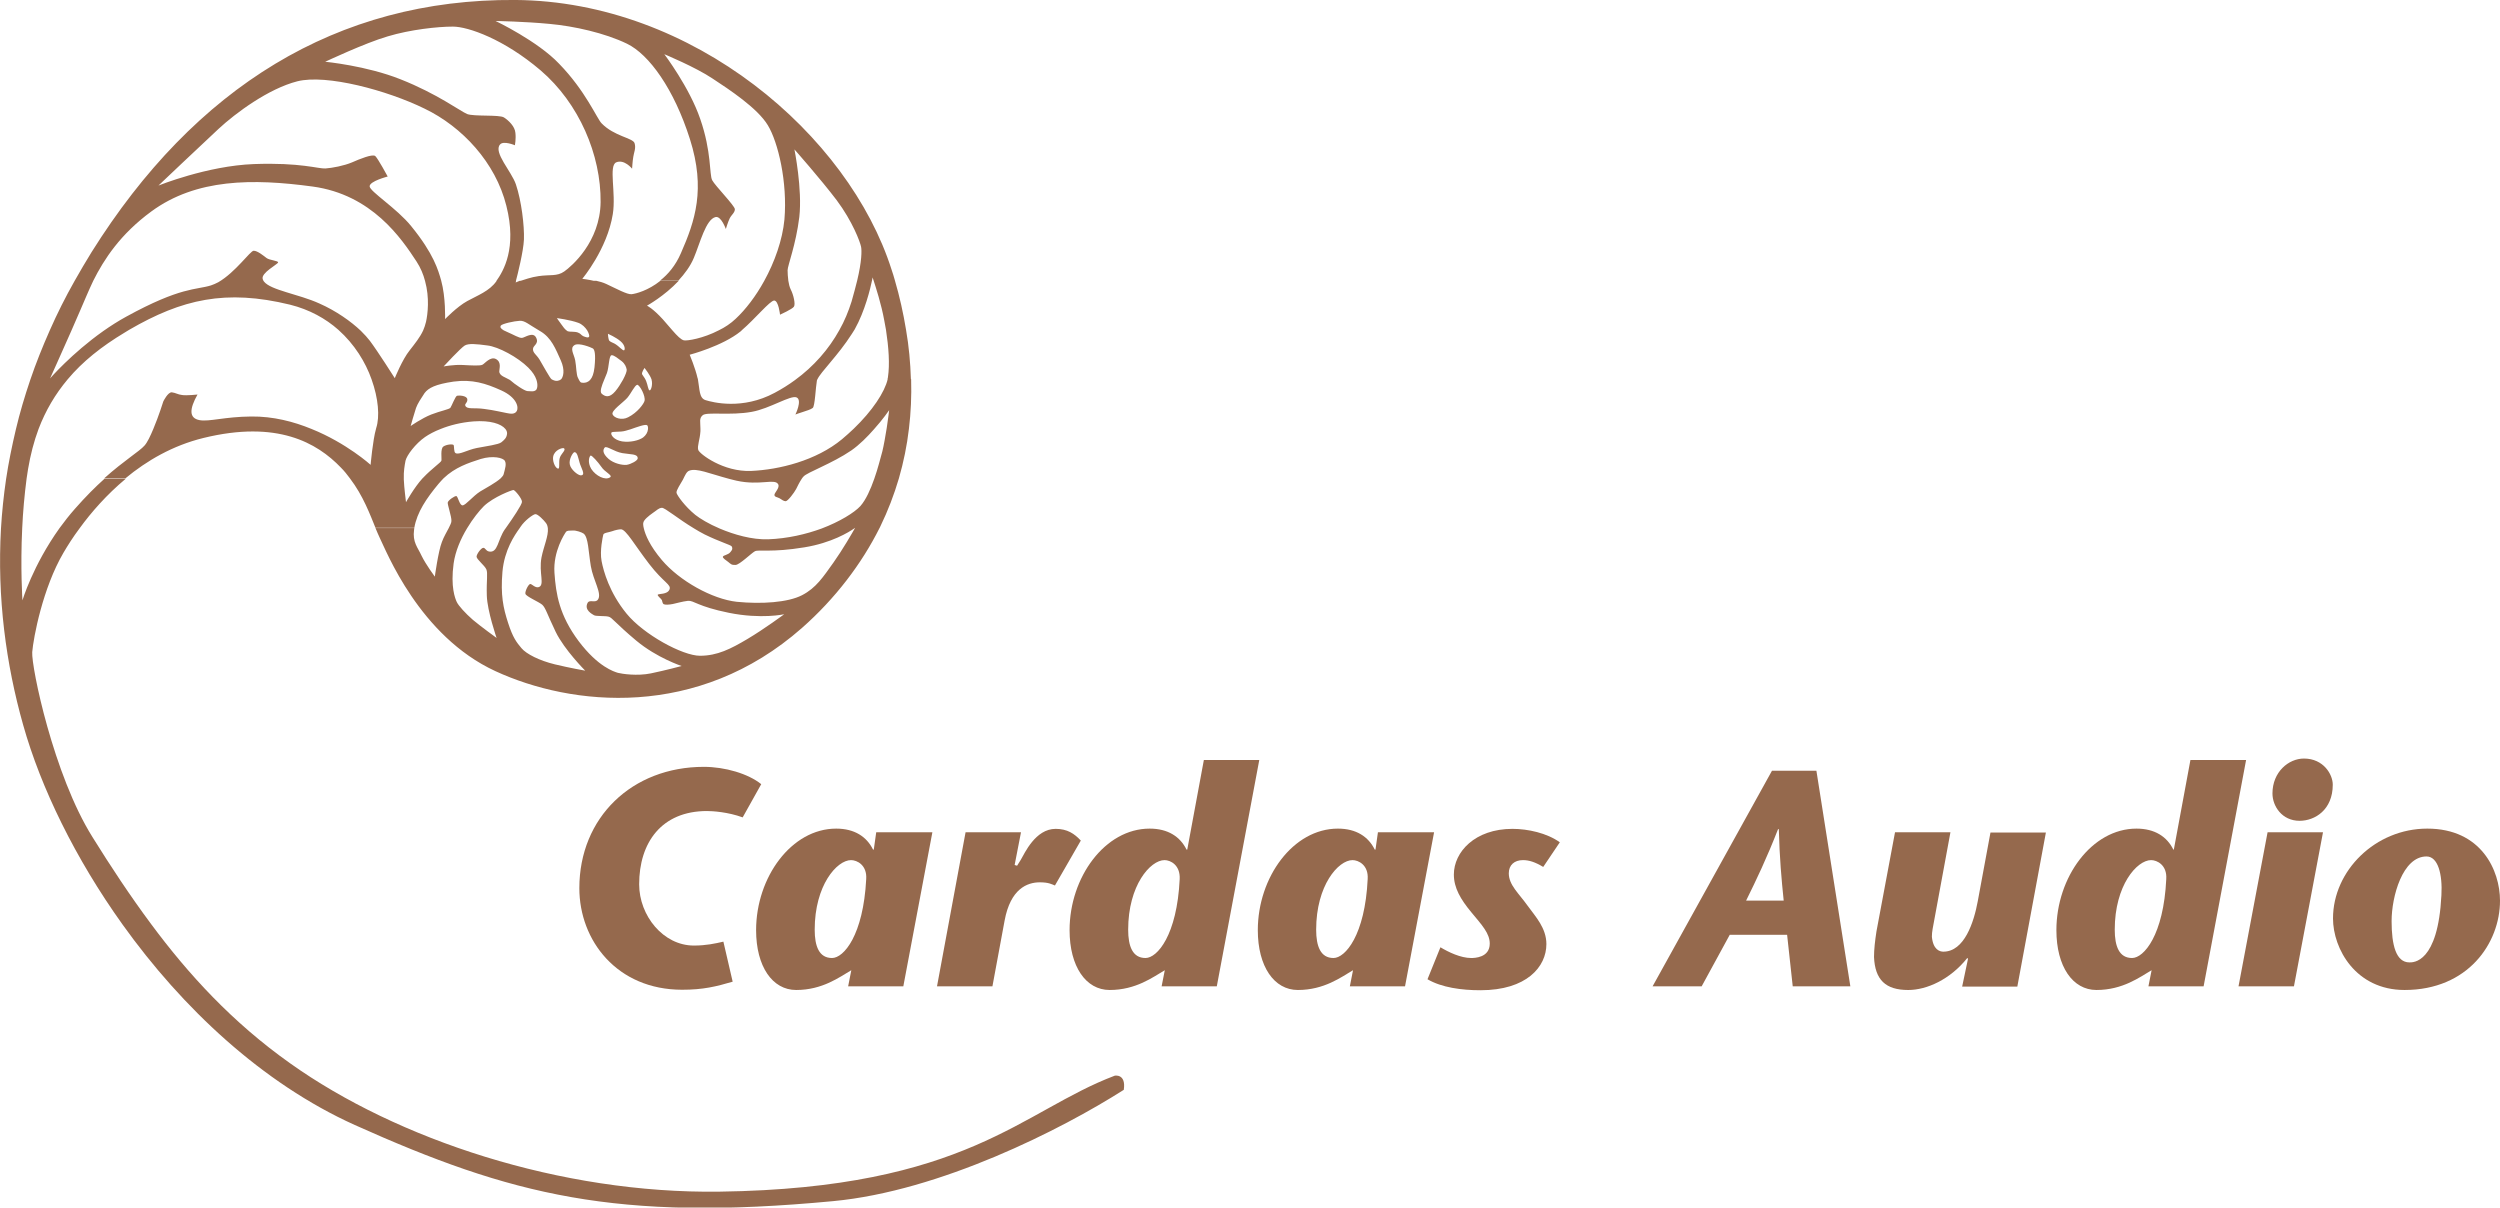 <svg viewBox="0 0 1024 494.6" xmlns="http://www.w3.org/2000/svg"><g fill="#95694d"><path d="m943.7 310.7c-6.3 0-12.9 5.5-12.9 14.3 0 5.2 3.9 11.2 11.1 11.2 6.3 0 13.6-4.5 13.6-14.8 0-4.2-3.8-10.7-11.8-10.7z"/><path d="m411.5 377c2.4-12.9 9.2-15.6 14.4-15.6 3.7 0 4.9.8 6.2 1.3l10.6-18.4c-2.6-2.8-5.5-4.8-10.3-4.8-8.3 0-12.7 10-14.3 12.7l-1.5 2.4-1-.3 2.6-13.4h-22.7l-11.7 63.1h22.7z"/><path d="m289.6 332.2c2.3 0 8.6.4 14.6 2.6l7.6-13.6c-5.3-4.3-14.9-7.1-23.5-7.1-29.4 0-51 20.7-51 49.7 0 21.4 15.4 41.6 42.1 41.6 8.6 0 13.9-1.3 20.7-3.3l-3.8-16.4c-3.5.8-7.1 1.6-12.1 1.6-12.5 0-22.4-12.2-22.4-25.1 0-17 9.1-30 27.8-30z"/><path d="m994.2 339.4c-21.2 0-38.6 17.2-38.6 36.8 0 12.4 9.3 29.3 29.3 29.3 26 0 39.1-19.2 39.1-36.6 0-12.3-7.6-29.5-29.8-29.5zm5.8 27.3c-1.4 27.9-11.6 27.5-13.1 27.5-5.5 0-7.3-7.1-7.3-16.9 0-10.1 4.5-26.5 14.3-26.5 4.7 0 6.6 7.3 6.1 15.9z"/><path d="m916.9 404h22.7l11.9-63.1h-22.7z"/><path d="m370 404 11.9-63.1h-23l-1 7.1h-.3c-2.6-5.3-7.6-8.6-15.1-8.6-18.3 0-32.8 19.9-32.8 41.6 0 14.9 6.7 24.5 16.4 24.5 10.8 0 17.8-5.3 22.6-8.1l-1.3 6.6zm-29.2-11.6c-5.3 0-7.1-4.8-7.1-11.6 0-18.2 9.1-28.5 14.9-28.5 2.4 0 6.6 2 6.2 7.8-1.2 23-9.2 32.3-14 32.3z"/><path d="m897.2 311.3-6.8 36.7h-.2c-2.6-5.3-7.6-8.6-15.1-8.6-18.3 0-32.8 19.9-32.8 41.6 0 14.9 6.7 24.5 16.4 24.5 10.8 0 17.8-5.3 22.6-8.1l-1.3 6.6h22.6l17.4-92.7zm-9.9 48.8c-1.1 23-9.2 32.3-14 32.3-5.3 0-7.1-4.8-7.1-11.6 0-18.2 9.1-28.5 14.9-28.5 2.4 0 6.6 2 6.2 7.8z"/><path d="m564.4 340.9-1 7.1h-.3c-2.6-5.3-7.6-8.6-15.1-8.6-18.3 0-32.8 19.9-32.8 41.6 0 14.9 6.7 24.5 16.4 24.5 10.8 0 17.8-5.3 22.6-8.1l-1.3 6.6h22.6l11.9-63.1zm-4.2 19.2c-1.1 23-9.2 32.3-14 32.3-5.3 0-7.1-4.8-7.1-11.6 0-18.2 9.1-28.5 14.9-28.5 2.4 0 6.6 2 6.2 7.8z"/><path d="m623.8 352.3c2.5 0 5 .8 8.3 2.8l6.8-10.1c-5.3-3.8-13.1-5.5-19.4-5.5-15.4 0-24 9.5-24 18.7 0 5.5 2.8 10.2 7.1 15.4 4.4 5.3 7.6 8.7 7.6 12.9 0 5.8-6.3 5.9-7.6 5.9-4.3 0-9.3-2.4-12.6-4.4l-5.3 13.1c5.8 3.4 14 4.5 21.7 4.5 18.9 0 27-9.6 27-18.9 0-6.6-4.5-11.3-7.6-15.6-3.7-5.2-7.8-8.6-7.8-13.4 0-3.4 2.3-5.4 5.8-5.4z"/><path d="m725.8 315.7-48.9 88.3h20.1l11.5-21.1h23.5l2.3 21.1h23.6l-13.9-88.3zm-10.6 53.2c4.3-8.7 8.5-17.5 13.1-29.3h.3c.3 11.7 1.1 20.6 2 29.3z"/><path d="m493.1 311.3-6.8 36.7h-.3c-2.6-5.3-7.6-8.6-15.1-8.6-18.3 0-32.8 19.9-32.8 41.6 0 14.9 6.7 24.5 16.4 24.5 10.8 0 17.8-5.3 22.6-8.1l-1.3 6.6h22.6l17.4-92.7zm-9.9 48.8c-1.1 23-9.2 32.3-14 32.3-5.3 0-7.1-4.8-7.1-11.6 0-18.2 9.1-28.5 14.9-28.5 2.4 0 6.5 2 6.2 7.8z"/><path d="m810.1 369.1c-1.6 8.7-5.5 20.7-14.1 20.7-1.5 0-4.2-.8-4.7-6.1 0-1 .1-2.1.3-3.2l7.3-39.6h-22.7l-7.6 40.6c-.6 3.9-1 7.4-1 10.5.4 9.3 4.7 13.5 14 13.5 7.6 0 17.2-4.3 24.2-13.1l.3.3-2.4 11.4h22.6l11.7-63.1h-22.7z"/><path d="m456.6 440.6c-38.1 14.4-60.5 46.1-161.9 47.5-65.1.9-132.1-21.4-175.9-52.6-23.7-16.8-41.7-36.5-56.9-57-8.7-11.7-16.6-23.7-24-35.6-16-25.5-25.1-69.8-24.7-75.8.5-6 4.3-26.2 12.8-40.7 1.7-2.9 3.9-6.4 6.6-10 4.8-6.6 11.1-13.8 18.9-20.3h-8.7c-3.7 3.3-7.7 7.3-12.1 12.3-2.3 2.6-4.4 5.3-6.3 7.9-11 15.4-15.2 29.6-15.2 29.6s-.9-13.2-.1-29.6c.3-6.5.9-13.4 1.8-20.3.2-1.3.4-2.6.6-3.9 1-5.9 2.4-11.3 4.3-16.4 2.9-7.6 6.8-14.2 11.9-20.3 6.1-7.3 13.9-13.5 23.4-19.2.6-.4 1.2-.7 1.8-1.1 21.7-12.6 39.6-16.7 65.9-10.3 8 2 14.6 5.7 19.8 10.3 6.6 5.9 11.1 13.2 13.6 20.3 2.8 7.8 3.4 15.3 1.9 19.9 0 .1-.1.3-.1.4-1.3 4.5-2.2 14.7-2.2 14.7s-9.8-8.9-24.2-14.7c-7.3-3-15.7-5.2-24.7-5.1-10.9.1-17.2 2.2-21.1 1.5-4.5-.8-4.2-4.6-.9-10.5 0 0-4.5.5-6.3.2-1.8-.2-2.6-.9-4.2-1.1s-3.5 3.7-3.5 3.7-1.9 6.1-4.1 11.3c-1.2 2.9-2.5 5.6-3.6 6.8-2.1 2.4-8.2 6-16.5 13.4h8.7c8.7-7.2 19.3-13.4 31.9-16.5 30.2-7.4 46.5 1.9 56.3 12.1 1.4 1.4 2.6 2.9 3.7 4.4 5.5 7.2 8.3 15 10.5 20.3h15.9c1.1-6.4 5-12.1 9.9-18 .7-.8 1.4-1.6 2.1-2.3 4.7-4.5 10.2-6.3 15.2-7.9 5-1.5 9.2-.5 9.9.8s.1 3.1-.5 5.4c-.1.5-.6 1.1-1.2 1.7-2.1 1.9-6.1 4-8.4 5.4-3 1.9-5.9 5.6-7.2 5.7s-1.9-3.7-2.6-3.8-3.3 1.7-3.5 2.6c-.2.8 1.6 5.8 1.5 7.6 0 .7-.5 1.7-1.1 2.9-.8 1.6-2 3.5-2.8 5.7-1.5 3.8-2.9 14.2-2.9 14.2s-3.7-5-5.4-8.5c-1.6-3.5-3.8-5.6-3.1-10.7 0-.2.1-.5.1-.7h-15.9c.6 1.4 1.1 2.7 1.6 3.7 2.8 5.6 16.3 40.5 47.5 54.9s82.8 20 125.6-17.7c13.6-12 24.4-26.2 31.8-41 .1-.1.1-.2.2-.4 0-.1.1-.1.1-.2 3.1-6.4 5.6-12.9 7.6-19.7 1.9-6.6 3.3-13.4 4.1-20.3h-.1.1c.8-6.6 1.1-13.4.9-20.3h-9.6c-1.2 5.3-6.3 13-13.9 20.3-1.5 1.4-3.1 2.9-4.8 4.3-10.6 8.8-25.8 12.5-37.2 13s-21.2-7-21.7-8.6.7-4.2.9-7.7c0-.3 0-.7 0-1 0-2.8-.6-4.2.9-5.5 1.6-1.5 11.4.2 20.1-1.4 7.4-1.3 16-7 18.4-5.9s-.5 7-.5 7 1.8-.7 3.2-1.1c1.4-.5 3-.9 3.9-1.6s1.2-8.5 1.7-11.2c0-.2.1-.3.2-.5 1.4-3.1 8.4-9.7 14.1-18.6.4-.6.8-1.3 1.2-1.9 4.2-7.5 6.4-16.7 7.1-20.1.2-.8.2-1.2.2-1.2s.2.5.4 1.2c.9 2.8 3.2 9.8 4.4 16.5.2 1.3.5 2.5.7 3.8 1.1 7.2 1.6 14.1.8 19.4 0 .3-.1.6-.2.8h9.6c-.2-6.7-.8-13.4-2-20.3-1.1-6.7-2.6-13.5-4.6-20.3-.4-1.4-.8-2.8-1.3-4.2-17.5-55.1-81.2-110-154.2-110.5s-131.2 35.8-173.5 103.3c-2.4 3.9-4.7 7.8-6.9 11.7-3.8 6.7-7.2 13.5-10.2 20.3s-5.7 13.5-8 20.3-4.3 13.5-5.9 20.3-3 13.6-4 20.3c-1 6.8-1.7 13.6-2.1 20.3-1.6 28.2 2 55.4 9.1 80.5 7.2 25.6 21.3 54.6 40.7 81.7 24.4 34.1 57.2 65 95.1 82.1 64.2 28.8 107 39.6 195.9 31.2 43.8-4.1 93.5-29.3 119.1-45.6 1-6.7-3.7-5.8-3.7-5.8zm-251.3-259.4c-1.2.9-5.8 1.5-10 2.3-4 .8-7.2 2.9-8.7 2.1-.8-.4-.5-2.8-.8-3.3s-2.9-.3-4.2.6-.6 5.1-.8 5.8-4.1 3.4-7.4 6.9c-.1.1-.3.3-.4.4-3.3 3.6-6.7 9.7-6.7 9.7s-.8-6.2-.9-9.3c0-.1 0-.3 0-.4-.1-2.9.3-5.2.7-7.3.5-2.2 4.1-7 8-9.7 1.6-1.1 3.8-2.3 6.4-3.3 3.7-1.5 8.3-2.7 13.5-3.1 6.8-.5 11.3 1 13 3.1.5.6.7 1.2.7 1.8-.1 1.9-1.3 2.8-2.4 3.7zm31.8-25.7c-.1-.2-.2-.4-.3-.6-.8-1.3-.7-4.8-1.2-7.3-.5-2.6-2.4-5-.2-6.3 1.8-1 6.7 1 7.4 1.4s1.3 2.1.7 7.8c-.3 2.6-.9 4.1-1.7 5h5.7c.4-1 .8-1.9 1.1-2.7.9-2.6.8-7.2 1.9-7.3 1-.1 2.7 1.4 4.1 2.4 1.4 1.1 1.9 2.4 2.1 3.5.1.6-.5 2.2-1.5 4.1h1.3-1.3c-.9 1.6-2 3.4-3.2 4.8-2.4 2.8-4.1 2.2-5.5 1-1-.8 0-3.4 1-5.8h-5.7c-.9 1.1-2 1.3-2.9 1.3-1.2 0-1.3-.4-1.8-1.3h-7.6c-.2.2-.3.3-.5.3-1.3.5-2.1 0-2.8-.3-.1 0-.1-.1-.2-.1-.7-.3-3.7-6-5-8.1s-2.7-2.7-2.7-4.3 2.6-2.1 1.3-4.7-4.6 0-5.8.1-3.4-1.3-6-2.4c-.6-.3-1.1-.5-1.5-.7-1.3-.8-1.5-1.3-1.2-1.9.5-.8 5.6-1.9 7.8-2 2.1-.1 3.5 1.4 7.8 3.9.1.1.3.2.5.3 4.7 2.7 6.4 7.4 8.5 12 1.8 4 1.1 7-.1 8zm11.9-18.8s3.4 1.5 5.2 3.1c1.9 1.6 1.9 3.5 1.4 3.7s-2.4-1.9-3.3-2.4c-.8-.6-2.1-.9-2.7-1.5-.5-.6-.6-2.9-.6-2.9zm.3 51.3c-2.6-2.3-2.4-3.8-1.6-4.7.8-.8 3.8 1.7 7.2 2.3s6.4.2 6.3 2.2c-.1.9-2.7 2.3-4.5 2.6-1.9.2-5.3-.6-7.4-2.4zm.6 7.5c-2 1.4-5.9-.6-7.7-3.4-1.7-2.8-.8-5.2-.3-5.5.5-.2 3 2.6 4.4 4.6 1.4 2.2 4.8 3.5 3.6 4.3zm4.9-14.7c-3.4-.6-4.7-2.7-4.4-3.5.2-.8 3.4-.1 6-.9.5-.2 1.1-.3 1.7-.5 2.9-1 6.3-2.3 7-1.7.3.3.4 1 .3 1.7-.1 1.1-.8 2.4-2 3.3-1.7 1.2-5.2 2.1-8.6 1.6zm9.9-24.6c-.1-.2-.2-.5-.3-.7-.5-1-1.1-1.6-1.4-2.2-.3-.7 1-2.6 1-2.6s2.3 2.9 2.9 4.8v.1c.5 1.9-.2 4.3-.8 4.3s-.8-2.3-1.4-3.7zm-.7 8c-.3 1.2-2.9 4.8-6.7 6.7-2.6 1.4-5.8.3-6.4-1.2s4.3-4.8 6-6.7c1.7-2 3-5.1 4.1-5.4 1.1.1 3.5 4.7 3 6.6zm-26.2 30.5c-1.2-.1-4-2.4-4.4-4.4-.5-2 1.2-5 1.9-5.1 1.2 0 1.5 2.3 2.1 4.3.5 2 2.8 5.3.4 5.2zm-9.4-2.8c-1.2-.5-2.2-3.3-1.8-5 .6-2.6 3.7-3.6 4.4-3.3.9.7-.9 2-1.6 3.6-.8 1.9.2 5.2-1 4.7zm-12-41.3c1.8 1.8 2.8 3.4 3.3 4.9.7 2.1.4 3.6-.1 4.2-.9.9-2.3.5-3.5.5s-5.5-3-6.9-4.3c-.1-.1-.3-.2-.4-.3-1.6-1-4.3-1.6-4.3-3.5 0-1.1 1-3.7-1.3-5s-4.7 1.9-5.6 2.3c-.9.5-4.4.3-8.1.1-3.6-.2-7.8.6-7.8.6s7.1-7.7 8.7-8.6 4.7-.6 9.2 0c4.5.5 12.5 4.8 16.8 9.1zm-30.6 5.7c7.6-1 13.1.7 19.5 3.6s7.2 6.9 6.4 8.4-2.6 1.2-4.1.9c-1.8-.3-5.2-1.2-9.3-1.7-4.1-.6-7 .3-7.7-1.3-.4-.9 1-1.2.8-2.7s-3.5-1.6-4.2-1.4-2.2 4.2-2.7 4.9-4.1 1.3-7.9 2.8-8.4 4.7-8.4 4.7 1.6-5.7 2.2-7.4 2.1-4 3.5-6.1c1.6-2.1 4.4-3.6 11.9-4.7zm7.9 97.6c-3.1-2.7-5.9-5.8-6.6-7.3s-2.6-6.2-1.3-15.8c.7-5 2.9-10.1 5.5-14.4 2.4-4 5-7.2 6.9-9.1 4-3.8 11.5-6.6 12.1-6.6s3.6 3.6 3.5 4.9c-.1 1.2-3.7 6.6-6.7 10.8-.1.1-.2.2-.3.4-3 4.3-2.8 9.8-6.5 9.1-1.4-.3-1.5-1.6-2.4-1.5s-2.7 2.6-2.7 3.6c0 1.1 3.3 3.6 4 5.2s0 4.5.2 10.8 4 17.3 4 17.3-6.5-4.7-9.7-7.4zm33.5 18.2c-6.2-1.5-11.6-4.2-13.6-6.6s-3.5-4.2-5.5-10.4-3.1-11.3-2.3-20.9c.8-9 5-15 7-17.8.1-.2.3-.4.4-.6 1.7-2.6 5-5 6-5.2s3.6 2.5 4.4 3.6c.5.6.7 1.4.8 2.2.3 3.1-1.7 7.4-2.6 11.9-1.2 6.4 1.5 11.4-1.2 12.2-1.4.4-2.7-1.3-3.4-1.3s-2.2 2.9-2 4 5.5 3.3 6.9 4.5c1.4 1.3 1.9 3.6 5.5 11.1 3.6 7.4 12.1 15.9 12.1 15.9s-6.3-1.1-12.5-2.6zm39.5 3.7c-5.8 1.2-12 .2-13.6-.2-1.6-.5-8.1-2.4-16.1-13-7.9-10.6-9.3-19.2-9.9-28s4.2-16 4.7-16.7 1.5-.5 2.8-.6 3.7.7 4.5 1.3c1.9 1.6 1.9 7.3 2.9 13.3 1 5.9 4.7 11.3 2.9 13.7-1.1 1.6-3.5-.3-4.3 1.5-1.3 2.8 1.9 4.4 2.7 4.9s4.7.2 6 .6c1.4.3 2.8 2.7 11.3 9.8s18.6 10.4 18.6 10.4-6.7 1.8-12.5 3zm39.5-14.1c-6.9 4.1-12.4 6.9-19.5 6.9s-23.1-8.7-30.1-17.3-9.4-17.3-10.2-21.5.5-10 .7-10.8 2.2-.9 3.6-1.4 2.8-.8 3.7-.8c2.1.2 5.5 6.4 11.5 14.2s9.2 8.4 8.3 10.5-4.5 1.6-4.8 2.1c-.2.5 1.5 1.7 1.7 2.2s.2 1.4.8 1.7 2.2.2 3.7-.1 3.7-1 6.2-1.3c2.4-.2 3.9 2.3 16.7 4.9 13.3 2.7 22.7.6 22.7.6s-8.1 6-15 10.1zm44-45.4c-1 1.8-5.1 8.9-8.8 14.1-4.3 6-7.1 10.4-12.9 13.4s-16.6 3.7-26.7 2.7c-10.1-1.1-23.5-8.6-30.7-17.1-5-5.9-6.8-10.4-7.4-13-.3-1.2-.3-2-.2-2.3.2-1.2 2.2-2.8 3.9-4 1.7-1.1 2.3-2 3.7-2.1 1.2-.1 6.6 4.5 13.1 8.4 1.4.9 2.9 1.7 4.4 2.5 6.1 3 10.7 4.3 11.1 4.9.3.6.5 1.2-.5 2.3-.9 1.2-2.9 1.3-3.1 1.9s1.2 1.4 2.2 2.2 1.3 1.3 3 1.2 6.4-4.8 7.9-5.6 6.9.6 20.2-1.6c11.2-1.8 18.4-6.3 20.4-7.7h-1.3 1.3c.4-.3.6-.4.6-.4s-.1-.1-.2.2zm-51.7-20.2h15-15c1 .3 2.1.5 3.2.8 9.6 2.1 15.6-1 17 1.4.9 1.4-1.5 3.5-1.5 4.4s1.2.9 2.1 1.4 1.6 1.2 2.5 1.2 3.5-3.5 4.3-5c.6-1.2 1.3-2.7 2.3-4.2.2-.3.4-.6.7-.9 1.4-1.7 11.7-5.3 19.6-10.7 3.3-2.3 6.6-5.6 9.3-8.7 3.7-4.1 6.2-7.8 6.2-7.8s-.4 3.4-1 7.3c-.5 3.1-1.2 7.2-1.8 9.6-.8 2.8-1.8 7-3.3 11.2-1.5 4.3-3.4 8.6-5.7 11.2-2.5 2.7-8.5 6.4-15.9 9.2-6.3 2.3-13.8 4.1-21.9 4.4-6.6.2-13.9-1.9-19.8-4.4-4.5-1.9-8.1-4.1-10-5.6-4.3-3.5-7.4-7.9-7.7-9-.2-1.1 1.7-3.7 2.6-5.4 0-.1.1-.1.1-.2.8-1.6 1.4-3.1 2.5-3.5 3-1.2 8.3 1.2 16.2 3.3zm26.9-134.9s10.7 12.1 17.3 20.8c6.5 8.7 9.6 17.1 10 19.1.3 1.5.3 5.9-1.6 13.8-.6 2.5-1.4 5.4-2.3 8.6-1.3 4.1-2.9 8-5 11.7-4.3 7.8-10.5 14.9-18.2 20.5-2.6 1.9-5.3 3.6-8.3 5.2-13.2 7.1-25.4 3.9-28.3 3-2.7-.8-2.4-4.6-3.1-8.3 0-.3-.1-.5-.2-.8-.9-4-3.2-9.5-3.2-9.5s13.4-3.5 20.9-9.6c.1-.1.3-.2.4-.4 5.4-4.6 11.6-12.2 13.3-12.2 1.8 0 2.4 5.8 2.4 5.8s5.1-2.3 5.7-3.3c.7-1-.2-4.9-1.3-7-.5-1-.8-2.3-1-3.6-.2-1.6-.3-3.2-.3-4.3 0-1.9 3.4-10.4 4.8-21.8 1.3-11.4-2-27.7-2-27.7zm-235.9-8.4c7-6.5 20.5-16.5 32.3-19.5 11.9-3 36.8 3.7 52.1 11.2 15.4 7.4 29.1 22.1 33.5 39.8 4.4 17.4-1.2 26.7-4.1 30.8h8c.7-2.6 3.1-12.2 3.3-17 .2-5.6-1-15.8-3.3-22.6-1.8-5.3-9.3-13.1-6.5-16.3 1.4-1.7 6.1.3 6.1.3s.5-2.6.2-5.1c-.2-2.6-2.8-5.1-4.7-6.3s-12.3-.3-15.1-1.4c-2.8-1.2-12.3-8.3-27.2-14.2-14-5.6-30.9-7.2-30.9-7.2s16.3-7.7 25.6-10.4c9.3-2.8 20.5-4 26.7-4 6.3 0 21 5.2 35.9 17.9 15.8 13.5 24.8 34.7 24.6 54-.2 16.3-11.9 26.3-14.9 28.4s-5.8 1.2-10.5 1.9c-3 .4-6 1.5-7.9 2.1h31.3c-2.9-.7-5.5-1-5.5-1s10.2-12.1 12.5-26.5c1.4-8.7-1.8-19.8 1.4-21.2 3.3-1.4 6.5 2.6 6.5 2.6s.2-3.3.5-4.9c.2-1.6 1.2-3.5.5-5.6s-8.4-2.8-13.5-8.1c-1.9-1.9-6.5-13.2-17.4-24.4-8.8-9.3-26-17.5-26-17.5s11.9.2 22.2 1.2c9.9.9 22.5 3.7 31.6 8.1s19.3 18.6 25.8 39.1 2.1 33.5-3.7 46.7c-2.2 5.1-5.3 8.7-8.5 11.2h7.5c2.5-2.7 4.9-5.9 6.3-9.3 2.5-5.9 4.9-15.8 8.9-16.7 2.3-.5 4.2 4.9 4.2 4.9s.9-3 1.6-4.4 2.1-2.3 2.1-3.7-8.1-9.6-9.3-11.9-.2-11.6-4.9-25.1c-4.4-12.9-14.7-26.5-14.7-26.5s12.8 5.3 19.8 10c6.7 4.4 18.4 12.1 22.6 19.1 4.2 6.9 8.1 23.3 6.8 38.6-.8 8.4-4 17.4-8.3 25.2-3.4 6.2-7.6 11.7-11.7 15.5-2 1.9-4.4 3.5-6.9 4.7-6.3 3.3-13 4.4-14.3 4.1-1.2-.3-2.7-1.8-4.7-4.1h-34.9c.7 1.2 1 2.3.8 2.6-.3.6-1.4.2-2.4-.2-1-.5-.9-1-2.2-1.5s-3.3-.2-4.1-.5c-.2-.1-.4-.2-.6-.4-.7-.5-1.4-1.5-1.9-2.2-.7-.9-2-2.8-2-2.8s5.4.7 8.7 1.9c1.7.6 2.9 1.9 3.7 3.1h34.9c-1.1-1.3-2.4-2.8-3.9-4.5-4.2-4.6-6.5-5.6-6.5-5.6s7.1-3.9 13-10.2h-7.5c-5 4-10 5.3-11.8 5.5s-6.3-2.3-10.4-4.2c-1.3-.6-2.7-1-4.1-1.3h-31.3c-1 .4-1.7.7-1.7.7s.1-.2.2-.7h-8c0 .1-.1.1-.1.2-2.8 4-7.7 5.8-11.9 8.1s-9.1 7.4-9.1 7.4.3-8.9-1.6-15.8c-1.2-4.2-3-10.9-12.3-22.3-5.9-7.3-17-14.2-17-16.3s7.4-4 7.4-4-4-7.4-5.1-8.4c-1.2-.9-6.3 1.2-9.5 2.6-3.3 1.4-8.1 2.3-10.9 2.5s-10.2-2.5-29.3-1.8-39.1 8.8-39.1 8.8 17.6-16.7 24.6-23.2zm-60.2 82.5s2.6-6 3.7-8.5c1.5-3.4 3.1-7.4 5.2-11.8 4.4-8.8 11.1-19.1 23.8-28.4 18.4-13.5 41.6-13.5 66-10.2s36.5 21.4 42.6 30.7c1.7 2.6 2.8 5.3 3.5 8 1.9 6.9 1.1 13.5.4 16.7-.3 1.3-.7 2.4-1.2 3.6-1.3 2.8-3.4 5.4-5.5 8.1-3 3.7-6.1 11.4-6.1 11.4s-6.9-10.9-10.2-15.3c-.9-1.2-2.2-2.6-3.7-4.1-4.1-3.9-10.2-8.2-17-11.2-8.6-3.9-19.9-5.4-22.7-9h-.3.3c-.2-.3-.4-.6-.5-1-.8-2.5 6.1-6 6.3-6.8.2-.7-3.5-.9-4.7-1.8s-3.7-3-5.3-3c-1.4 0-7.4 8.8-14.5 12.9-1 .5-2 1-3 1.3-6.1 1.9-12.3.5-34.7 12.8-3.3 1.8-6.4 3.8-9.4 5.9-13 9.2-21.8 19.4-21.8 19.4s4.7-10.4 8.8-19.7z"/></g></svg>